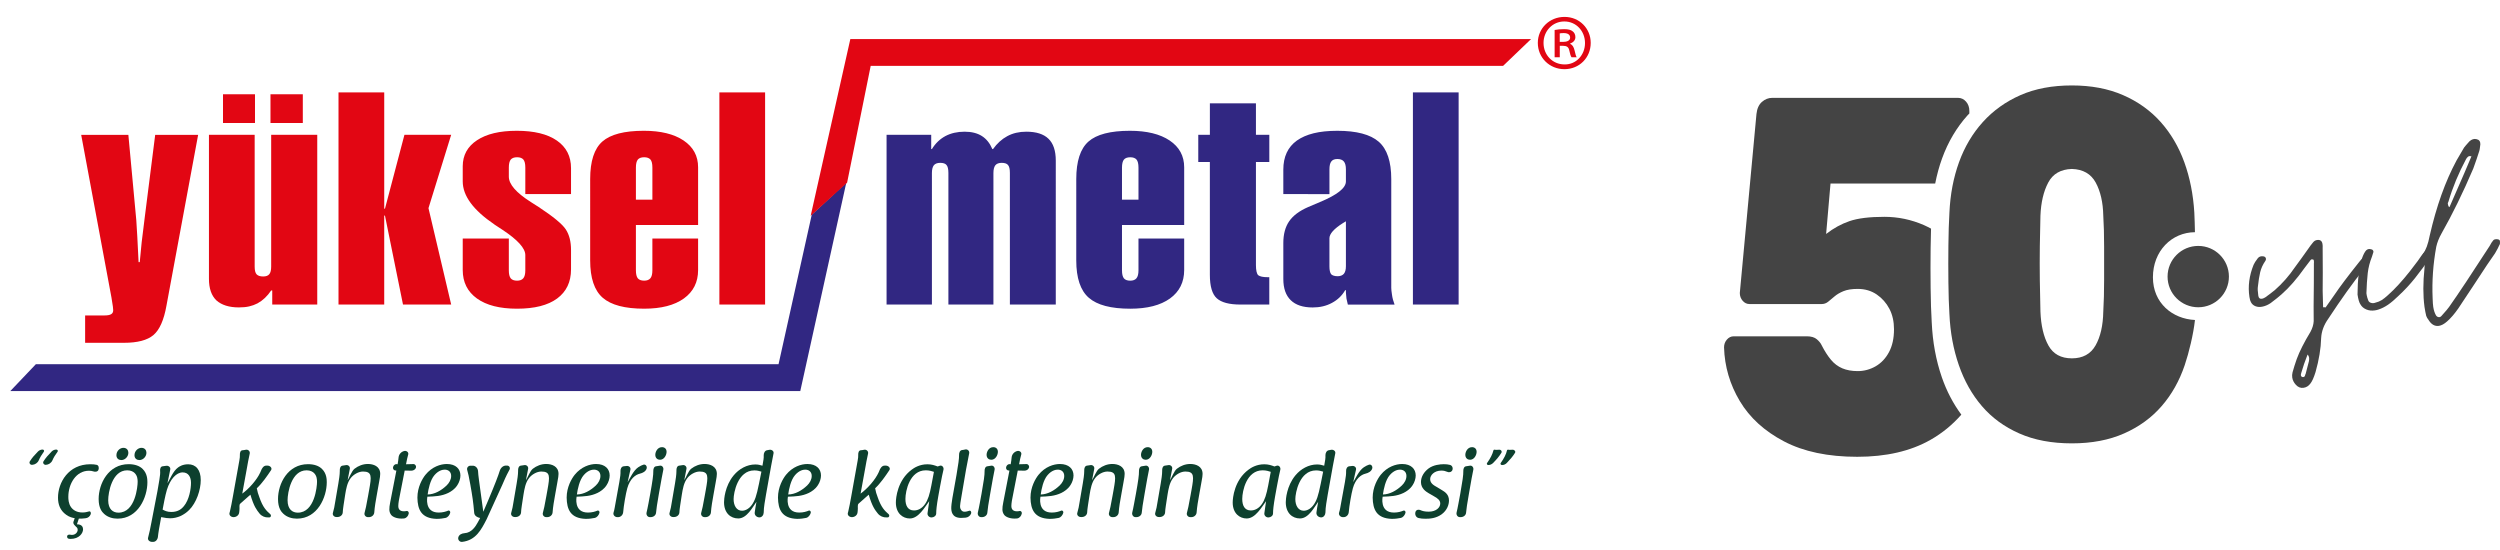 <?xml version="1.0" encoding="utf-8"?>
<!-- Generator: Adobe Illustrator 16.0.0, SVG Export Plug-In . SVG Version: 6.00 Build 0)  -->
<!DOCTYPE svg PUBLIC "-//W3C//DTD SVG 1.1//EN" "http://www.w3.org/Graphics/SVG/1.1/DTD/svg11.dtd">
<svg version="1.1" id="katman_1" xmlns="http://www.w3.org/2000/svg" xmlns:xlink="http://www.w3.org/1999/xlink" x="0px" y="0px"
	 width="313.25px" height="68.875px" viewBox="0 0 313.25 68.875" enable-background="new 0 0 313.25 68.875" xml:space="preserve">
<path fill="#444444" d="M243.315,47.281c-0.736-2.129-1.158-4.424-1.269-6.889c-0.074-1.209-0.122-2.645-0.139-4.303
	c-0.02-1.656-0.02-3.326,0-5.006c0.009-0.872,0.027-1.679,0.052-2.437c-0.29-0.152-0.578-0.304-0.879-0.436
	c-1.59-0.693-3.246-1.042-4.966-1.042c-1.866,0-3.32,0.18-4.362,0.536c-1.043,0.359-2.022,0.896-2.938,1.611l0.55-6.317h13.116
	c0.214-1.09,0.498-2.139,0.861-3.142c0.755-2.083,1.831-3.898,3.228-5.444c0.061-0.067,0.131-0.125,0.192-0.19v-0.318
	c0-0.464-0.138-0.853-0.412-1.168c-0.275-0.317-0.613-0.475-1.016-0.475h-23.271c-0.476,0-0.904,0.169-1.289,0.505
	c-0.384,0.337-0.614,0.843-0.686,1.516l-2.087,22.425c0,0.378,0.119,0.705,0.356,0.979c0.239,0.274,0.522,0.41,0.852,0.41h9.055
	c0.294,0,0.559-0.094,0.798-0.283c0.236-0.189,0.503-0.41,0.795-0.662c0.293-0.254,0.668-0.477,1.125-0.665
	c0.458-0.19,1.052-0.286,1.783-0.286c0.915,0,1.711,0.234,2.389,0.697c0.676,0.464,1.207,1.063,1.592,1.8
	c0.384,0.737,0.575,1.59,0.575,2.558c0,1.137-0.211,2.096-0.631,2.873c-0.421,0.783-0.979,1.371-1.674,1.771
	c-0.696,0.398-1.445,0.6-2.251,0.6c-0.731,0-1.371-0.117-1.921-0.348c-0.548-0.234-1.023-0.59-1.426-1.076
	c-0.403-0.482-0.787-1.082-1.154-1.799c-0.108-0.252-0.311-0.504-0.602-0.758c-0.295-0.254-0.714-0.379-1.263-0.379h-9.166
	c-0.329,0-0.613,0.137-0.851,0.412c-0.238,0.273-0.357,0.6-0.357,0.977c0.073,2.4,0.731,4.645,1.976,6.729
	c1.245,2.084,3.093,3.768,5.544,5.051c2.451,1.285,5.508,1.928,9.166,1.928c3.622,0,6.677-0.705,9.166-2.115
	c1.531-0.869,2.807-1.938,3.88-3.166C244.743,50.582,243.922,49.031,243.315,47.281z"/>
<path fill="#E20613" d="M20.857,38.3c-0.32,1.802-0.861,3.025-1.629,3.679c-0.757,0.646-1.991,0.974-3.699,0.974h-4.863v-3.429
	h2.441c0.372,0,0.64-0.051,0.813-0.152c0.18-0.1,0.264-0.271,0.264-0.51l-0.038-0.438l-0.18-1.147l-3.792-20.379h5.91l0.993,10.685
	l0.127,2.073l0.161,3.193h0.146l0.241-2.492l0.398-3.223l1.295-10.235h5.381L20.857,38.3L20.857,38.3z M39.752,16.892v21.264h-5.64
	v-1.764H33.98c-0.482,0.721-1.054,1.26-1.717,1.621c-0.321,0.166-0.675,0.297-1.042,0.379c-0.377,0.086-0.806,0.127-1.292,0.127
	c-1.22,0-2.16-0.295-2.82-0.886c-0.616-0.597-0.927-1.495-0.927-2.682v-18.06h5.729v16.511c0,0.479,0.08,0.805,0.255,0.984
	c0.166,0.171,0.444,0.257,0.819,0.257c0.352,0,0.609-0.099,0.761-0.29c0.158-0.19,0.233-0.51,0.233-0.952v-16.51H39.752
	L39.752,16.892z M33.891,15.416V11.81h4.051v3.606H33.891L33.891,15.416z M27.942,15.416V11.81h4.009v3.606H27.942L27.942,15.416z
	 M42.415,38.156v-26.58h5.729V26.15h0.093l2.439-9.258h5.856l-2.843,9.19l2.843,12.074h-6.037l-2.259-11.14h-0.093v11.14H42.415
	L42.415,38.156z M71.549,33.759c0,1.574-0.582,2.786-1.737,3.642c-1.163,0.855-2.834,1.279-5.029,1.279
	c-2.16,0-3.826-0.424-5.021-1.279c-1.186-0.854-1.782-2.041-1.782-3.566v-3.949h5.776v3.986c0,0.468,0.078,0.8,0.236,1.003
	c0.167,0.196,0.43,0.293,0.8,0.293c0.343,0,0.605-0.097,0.771-0.293c0.175-0.203,0.259-0.535,0.259-1.003v-1.915
	c0-0.848-0.955-1.905-2.866-3.167l-0.968-0.633l-0.046-0.038c-2.638-1.79-3.961-3.586-3.961-5.388v-1.89
	c0-1.396,0.6-2.485,1.797-3.273c1.194-0.789,2.846-1.181,4.972-1.181c2.17,0,3.842,0.406,5.026,1.224
	c1.183,0.819,1.775,1.968,1.775,3.463v3.243h-5.728V21c0-0.479-0.083-0.819-0.243-1.009c-0.163-0.189-0.425-0.288-0.788-0.288
	c-0.37,0-0.632,0.099-0.8,0.294c-0.158,0.204-0.236,0.535-0.236,1.003v1.138c0,0.948,0.915,2.005,2.747,3.168l0.993,0.633
	c1.82,1.199,2.956,2.134,3.393,2.799c0.443,0.671,0.661,1.532,0.661,2.589L71.549,33.759L71.549,33.759z M79.679,21v4.016h2.065V21
	c0-0.479-0.082-0.819-0.239-1.009c-0.17-0.189-0.429-0.288-0.792-0.288c-0.368,0-0.631,0.099-0.797,0.294
	C79.758,20.201,79.679,20.532,79.679,21L79.679,21z M79.679,33.87c0,0.468,0.079,0.8,0.237,1.003
	c0.166,0.195,0.429,0.293,0.797,0.293c0.347,0,0.609-0.098,0.775-0.293c0.173-0.203,0.255-0.535,0.255-1.003v-3.986h5.729v3.949
	c0,1.524-0.595,2.712-1.784,3.567c-1.191,0.854-2.849,1.279-4.976,1.279c-2.409,0-4.14-0.455-5.191-1.371
	c-1.049-0.912-1.572-2.475-1.572-4.683V22.44c0-2.245,0.511-3.813,1.532-4.711c1.017-0.892,2.744-1.342,5.189-1.342
	c2.112,0,3.771,0.406,4.984,1.218c1.209,0.813,1.818,1.931,1.818,3.359v7.227h-7.794L79.679,33.87L79.679,33.87z M90.138,38.156
	v-26.58h5.729v26.58H90.138z"/>
<path fill="#312782" d="M111.087,38.16V16.894h5.595v1.784h0.088c0.438-0.72,1.008-1.261,1.692-1.63
	c0.69-0.363,1.494-0.547,2.403-0.547c0.869,0,1.589,0.179,2.16,0.541c0.567,0.356,1.006,0.905,1.315,1.637h0.086
	c0.507-0.708,1.099-1.25,1.784-1.617c0.688-0.376,1.484-0.561,2.382-0.561c1.25,0,2.173,0.294,2.781,0.886
	c0.61,0.583,0.916,1.501,0.916,2.737V38.16h-5.75V21.667c0-0.492-0.081-0.819-0.237-0.991c-0.137-0.178-0.4-0.271-0.794-0.271
	c-0.368,0-0.629,0.104-0.795,0.308c-0.155,0.203-0.237,0.524-0.237,0.954V38.16h-5.642V21.667c0-0.492-0.082-0.819-0.237-0.991
	c-0.138-0.178-0.4-0.271-0.791-0.271c-0.369,0-0.633,0.104-0.8,0.308c-0.155,0.203-0.237,0.524-0.237,0.954V38.16H111.087
	L111.087,38.16z M140.585,21.002v4.018h2.067v-4.018c0-0.479-0.086-0.817-0.243-1.008c-0.164-0.19-0.429-0.289-0.789-0.289
	c-0.368,0-0.632,0.099-0.798,0.296C140.665,20.204,140.585,20.535,140.585,21.002L140.585,21.002z M140.585,33.871
	c0,0.468,0.08,0.8,0.237,1.003c0.166,0.196,0.43,0.295,0.798,0.295c0.345,0,0.608-0.099,0.774-0.295
	c0.172-0.204,0.258-0.536,0.258-1.003v-3.985h5.726v3.95c0,1.525-0.599,2.711-1.78,3.566c-1.197,0.855-2.849,1.279-4.978,1.279
	c-2.415,0-4.142-0.455-5.192-1.371c-1.046-0.91-1.572-2.474-1.572-4.683V22.443c0-2.247,0.513-3.814,1.535-4.712
	c1.012-0.892,2.738-1.343,5.186-1.343c2.113,0,3.771,0.406,4.982,1.218c1.211,0.813,1.819,1.933,1.819,3.359v7.229h-7.793V33.871
	L140.585,33.871z M150.143,20.301v-3.408h1.455V12.95h5.771v3.943h1.676v3.408h-1.676V33.22c0,0.646,0.096,1.069,0.281,1.261
	c0.217,0.166,0.604,0.252,1.199,0.252h0.193v3.427h-3.619c-1.396,0-2.378-0.26-2.958-0.782c-0.581-0.521-0.87-1.507-0.87-2.946
	v-14.13L150.143,20.301L150.143,20.301z M168.643,33.367v-5.64l-0.354,0.214c-1.143,0.722-1.711,1.36-1.711,1.909v3.518
	c0,0.469,0.07,0.8,0.215,0.991c0.166,0.166,0.438,0.251,0.82,0.251c0.328,0,0.584-0.098,0.767-0.294
	C168.551,34.112,168.643,33.797,168.643,33.367L168.643,33.367z M160.8,21.255c0-1.613,0.563-2.824,1.699-3.643
	c0.573-0.405,1.274-0.712,2.101-0.915c0.832-0.204,1.816-0.309,2.969-0.309c2.404,0,4.137,0.456,5.188,1.372
	c1.043,0.911,1.568,2.474,1.568,4.683v12.942c0,0.264,0,0.486,0,0.678c0,0.184,0.028,0.475,0.091,0.873
	c0.051,0.395,0.165,0.807,0.322,1.227h-5.854l-0.174-0.76l-0.067-0.719v-0.326h-0.093c-0.388,0.679-0.938,1.207-1.653,1.59
	c-0.705,0.386-1.513,0.576-2.418,0.576c-1.211,0-2.127-0.303-2.744-0.905c-0.621-0.595-0.936-1.487-0.936-2.662v-4.509
	c0-1.101,0.243-2.012,0.729-2.719c0.484-0.708,1.277-1.304,2.38-1.785l1.493-0.634c2.158-0.898,3.24-1.759,3.24-2.575v-1.515
	c0-0.443-0.082-0.775-0.254-0.984c-0.168-0.209-0.447-0.314-0.82-0.314c-0.354,0-0.608,0.105-0.76,0.314
	c-0.16,0.208-0.229,0.541-0.229,0.984v3.1H160.8V21.255L160.8,21.255z M177.038,38.16V11.58h5.728v26.58H177.038z"/>
<polygon fill="#312782" points="4.494,45.634 97.552,45.634 101.715,26.892 106.042,22.886 100.275,49.001 1.29,49.001 "/>
<polygon fill="#E20613" points="188.337,8.254 109.098,8.254 106.143,22.886 101.576,27.046 106.546,4.898 191.84,4.898 "/>
<g>
	<path fill="#E20613" d="M196.046,2.119c1.839,0,3.271,1.432,3.271,3.254c0,1.862-1.433,3.295-3.297,3.295
		c-1.857,0-3.332-1.433-3.332-3.295c0-1.822,1.475-3.254,3.332-3.254H196.046z M196.001,2.69c-1.474,0-2.597,1.208-2.597,2.683
		c0,1.514,1.123,2.701,2.642,2.701c1.45,0.021,2.556-1.187,2.556-2.682c0-1.494-1.104-2.702-2.58-2.702H196.001z M195.43,7.174
		h-0.635V3.757c0.348-0.063,0.717-0.104,1.188-0.104c0.572,0,0.858,0.104,1.063,0.265c0.208,0.145,0.351,0.41,0.351,0.739
		c0,0.409-0.306,0.674-0.656,0.797v0.04c0.287,0.124,0.451,0.39,0.557,0.839c0.102,0.513,0.184,0.716,0.262,0.84h-0.647
		c-0.104-0.124-0.188-0.43-0.29-0.881c-0.08-0.388-0.305-0.552-0.777-0.552h-0.406v1.434H195.43z M195.43,5.249h0.428
		c0.455,0,0.879-0.143,0.879-0.531c0-0.329-0.223-0.574-0.813-0.574c-0.249,0-0.388,0.021-0.489,0.041v1.064H195.43z"/>
</g>
<g>
	<path fill="#0D402E" d="M4.74,56.594c0.156-0.169,0.372-0.265,0.599-0.265c0.144,0,0.24,0.144,0.156,0.265
		c-0.275,0.383-0.491,0.741-0.635,1.077c-0.144,0.335-0.467,0.552-0.838,0.574c-0.24,0.013-0.407-0.228-0.288-0.431
		C4.021,57.359,4.297,57.048,4.74,56.594z M6.453,56.594c0.156-0.169,0.372-0.265,0.599-0.265c0.144,0,0.251,0.144,0.167,0.265
		c-0.287,0.383-0.503,0.741-0.646,1.077c-0.144,0.335-0.467,0.552-0.827,0.574c-0.24,0.013-0.419-0.228-0.299-0.431
		C5.734,57.359,6.01,57.048,6.453,56.594z"/>
	<path fill="#0D402E" d="M9.64,65.695c0.18,0,0.767,0.023,0.767,0.636c0,0.467-0.479,1.196-1.569,1.196
		c-0.072,0-0.144-0.012-0.216-0.022c-0.167-0.013-0.251-0.204-0.204-0.358c0.06-0.156,0.251-0.181,0.407-0.145
		c0.06,0.012,0.12,0.023,0.18,0.023c0.479,0,0.73-0.371,0.73-0.635c0-0.134-0.036-0.218-0.096-0.287
		c-0.215-0.217-0.539-0.455-0.431-0.744c0.048-0.119,0.108-0.264,0.156-0.43c-0.264-0.05-0.647-0.121-1.078-0.434
		c-0.754-0.539-1.018-1.294-1.018-2.146c0-1.867,1.293-4.18,4.048-4.18c0.324,0,0.575,0.023,0.779,0.07
		c0.275,0.049,0.335,0.385,0.24,0.636c-0.096,0.239-0.396,0.276-0.635,0.192c-0.144-0.049-0.324-0.084-0.551-0.084
		c-1.617,0-2.587,1.629-2.587,3.281c0,0.252,0.012,0.825,0.335,1.28c0.275,0.386,0.743,0.671,1.438,0.671
		c0.323,0,0.575-0.061,0.814-0.132c0.18-0.062,0.288,0.168,0.216,0.349c-0.096,0.274-0.348,0.479-0.647,0.504
		c-0.323,0.047-0.539,0.047-0.838,0.047L9.64,65.695z"/>
	<path fill="#0D402E" d="M17.882,58.771c0.563,0.551,0.587,1.295,0.587,1.652c0,1.868-1.15,4.563-3.737,4.563
		c-0.623,0-1.234-0.18-1.689-0.6c-0.264-0.24-0.683-0.719-0.683-1.855c0-1.93,1.222-4.371,3.761-4.371
		C16.875,58.162,17.486,58.365,17.882,58.771z M16.852,59.252c-0.144-0.132-0.431-0.322-0.91-0.322
		c-1.917,0-2.384,2.803-2.384,3.748c0,1.139,0.599,1.557,1.282,1.557c2.12,0,2.408-3.28,2.408-3.854
		C17.247,60.104,17.235,59.611,16.852,59.252z M15.462,56.113c-0.443,0-0.874,0.406-0.874,0.923c0,0.431,0.311,0.61,0.611,0.61
		c0.503,0,0.886-0.467,0.886-0.91C16.085,56.438,15.905,56.113,15.462,56.113z M17.726,56.113c-0.443,0-0.875,0.406-0.875,0.923
		c0,0.431,0.312,0.61,0.611,0.61c0.503,0,0.886-0.467,0.886-0.91C18.349,56.438,18.169,56.113,17.726,56.113z"/>
	<path fill="#0D402E" d="M25.154,60.15c0,1.258-0.551,2.851-1.449,3.748c-0.635,0.636-1.485,1.043-2.384,1.043
		c-0.251,0-0.623-0.037-1.126-0.146l-0.275,1.521c-0.072,0.42-0.108,0.72-0.132,0.945c-0.036,0.348-0.288,0.659-0.635,0.635
		c-0.036,0-0.072,0-0.108,0c-0.299,0-0.575-0.237-0.491-0.524c0.155-0.539,0.287-1.246,0.419-1.917l0.755-3.917
		c0.096-0.517,0.144-0.813,0.239-1.399c0.096-0.539,0.12-0.898,0.096-1.15s0.06-0.538,0.312-0.563
		c0.18-0.012,0.324-0.035,0.443-0.06c0.299-0.048,0.575,0.18,0.515,0.467l-0.348,1.713c0.276-0.419,0.695-1.521,1.318-1.964
		c0.144-0.107,0.563-0.407,1.27-0.407C24.531,58.174,25.154,58.855,25.154,60.15z M20.914,61.372
		c-0.215,0.706-0.443,1.964-0.539,2.479c0.251,0.131,0.551,0.299,1.09,0.299c0.898,0,1.341-0.443,1.557-0.707
		c0.707-0.826,0.91-2.239,0.91-2.946c0-0.694-0.299-1.306-1.042-1.306C22.111,59.191,21.333,60.006,20.914,61.372z"/>
	<path fill="#0D402E" d="M30.114,63.098c-0.192,0.168-0.06,0.502-0.12,0.922c-0.012,0.071-0.024,0.131-0.024,0.191
		c-0.036,0.348-0.359,0.587-0.707,0.587c-0.312,0-0.587-0.239-0.503-0.539c0.012-0.036,0.024-0.084,0.036-0.12
		c0.12-0.455,0.276-1.328,0.372-1.854l0.827-4.611c0.048-0.274,0.072-0.479,0.06-0.635c-0.012-0.276,0.048-0.601,0.324-0.623
		c0.155-0.015,0.287-0.022,0.419-0.062c0.299-0.061,0.563,0.203,0.491,0.49c-0.144,0.659-0.251,1.211-0.407,2.12l-0.527,2.888
		c0.827-0.6,1.833-1.713,2.264-2.672c0.024-0.06,0.048-0.105,0.072-0.168c0.12-0.334,0.335-0.683,0.695-0.67
		c0.048,0,0.084,0,0.132,0c0.335,0,0.623,0.311,0.443,0.574c-0.455,0.684-1.138,1.678-1.785,2.264
		c0.084,0.469,0.168,0.695,0.324,1.127c0.431,1.271,0.898,1.713,1.354,2.107c0.167,0.145,0.096,0.419-0.12,0.419
		c-0.036,0-0.072,0-0.107,0c-0.419,0.024-0.839-0.155-1.102-0.479c-0.372-0.467-0.707-0.875-1.15-2.371L30.114,63.098z"/>
	<path fill="#0D402E" d="M40.357,58.771c0.563,0.551,0.587,1.295,0.587,1.652c0,1.868-1.15,4.563-3.737,4.563
		c-0.623,0-1.234-0.18-1.689-0.6c-0.264-0.24-0.683-0.719-0.683-1.855c0-1.93,1.222-4.371,3.761-4.371
		C39.351,58.162,39.961,58.365,40.357,58.771z M39.327,59.252c-0.144-0.132-0.431-0.322-0.91-0.322
		c-1.917,0-2.384,2.803-2.384,3.748c0,1.139,0.599,1.557,1.282,1.557c2.12,0,2.408-3.28,2.408-3.854
		C39.722,60.104,39.71,59.611,39.327,59.252z"/>
	<path fill="#0D402E" d="M42.395,60.581c0.084-0.491,0.18-1.103,0.18-1.558c0-0.023,0-0.047,0-0.071
		c-0.012-0.274,0.084-0.587,0.359-0.61c0.144-0.013,0.275-0.035,0.407-0.061c0.288-0.061,0.551,0.18,0.491,0.468
		c-0.048,0.239-0.204,1.019-0.275,1.425c0.215-0.322,0.515-1.162,0.862-1.438c0.479-0.371,1.066-0.6,1.677-0.6
		c0.659,0,1.545,0.264,1.545,1.245c0,0.216-0.036,0.468-0.144,1.042l-0.299,1.678c-0.096,0.516-0.264,1.484-0.299,2.096
		c-0.024,0.349-0.323,0.601-0.671,0.601c-0.036,0-0.072,0-0.108,0c-0.287,0.013-0.515-0.252-0.443-0.526
		c0.107-0.371,0.239-0.959,0.443-2.133l0.144-0.803c0.287-1.617,0.371-2.252-0.779-2.252c-0.563,0-1.198,0.371-1.545,0.826
		c-0.443,0.574-0.575,1.378-0.683,2.035l-0.215,1.402c-0.06,0.371-0.084,0.646-0.096,0.875c-0.024,0.334-0.335,0.563-0.671,0.563
		c-0.036,0-0.072,0-0.096,0c-0.3,0.013-0.551-0.239-0.467-0.516c0.132-0.442,0.215-0.873,0.299-1.438L42.395,60.581z"/>
	<path fill="#0D402E" d="M51.787,58.148c0.215-0.012,0.383,0.205,0.335,0.42c-0.06,0.252-0.312,0.408-0.575,0.408
		c-0.24-0.015-0.671-0.015-0.838-0.015c-0.144,0.743-0.431,2.183-0.575,2.937c-0.131,0.623-0.228,1.162-0.228,1.51
		c0,0.467,0.288,0.658,0.695,0.658c0.12,0,0.228-0.012,0.323-0.035c0.192-0.049,0.335,0.144,0.288,0.334
		c-0.072,0.301-0.288,0.564-0.599,0.6c-0.096,0.014-0.192,0.014-0.288,0.014c-0.671,0-1.138-0.229-1.318-0.469
		c-0.287-0.395-0.263-0.789-0.12-1.545l0.779-4.001l-0.108-0.012c-0.204,0-0.348-0.19-0.312-0.396
		c0.036-0.229,0.228-0.42,0.455-0.396c0.12,0.012,0.12,0.012,0.12,0.012c0.06-0.336,0.096-0.574,0.12-0.852
		c0.036-0.396,0.323-0.719,0.719-0.813c0.275-0.06,0.563,0.155,0.491,0.433c-0.107,0.383-0.179,0.707-0.275,1.232
		C51.188,58.162,51.571,58.162,51.787,58.148z"/>
	<path fill="#0D402E" d="M54.973,64.223c0.503,0,0.887-0.119,1.174-0.238c0.155-0.071,0.311,0.097,0.263,0.275
		c-0.083,0.286-0.288,0.563-0.587,0.635c-0.299,0.061-0.671,0.119-1.126,0.119c-1.904-0.061-2.372-1.162-2.396-2.66
		c0-1.328,0.623-2.383,1.006-2.86c0.826-1.021,1.904-1.354,2.683-1.354c1.126,0,1.701,0.623,1.701,1.438
		c0,0.383-0.144,0.851-0.383,1.21c-0.323,0.503-0.767,0.79-1.15,0.98c-0.851,0.406-1.653,0.433-2.611,0.467
		C53.548,62.234,53.141,64.234,54.973,64.223z M54.446,59.527c-0.539,0.609-0.778,1.783-0.862,2.432
		c0.862-0.014,1.701-0.49,2.372-1.126c0.335-0.323,0.575-0.743,0.575-1.198c0-0.539-0.383-0.789-0.803-0.789
		C55.477,58.846,54.961,58.93,54.446,59.527z"/>
	<path fill="#0D402E" d="M60.161,64.904c-0.359-0.061-0.707-0.274-0.743-0.635c-0.12-1.391-0.215-2.023-0.491-3.58
		c-0.156-0.912-0.287-1.451-0.383-1.785c-0.096-0.287,0.132-0.563,0.419-0.551c0.048,0,0.084,0,0.132,0c0.048,0,0.083,0,0.12,0
		c0.371-0.014,0.647,0.299,0.683,0.656c0.012,0.266,0.048,0.637,0.12,1.162l0.539,3.953l0.587-1.365
		c0.886-2.097,1.293-3.175,1.473-3.762c0.12-0.383,0.431-0.684,0.827-0.658c0.036,0,0.072,0,0.107,0
		c0.264,0,0.419,0.287,0.288,0.516c-0.036,0.061-0.06,0.106-0.096,0.181c-0.299,0.539-0.611,1.258-0.814,1.735l-1.953,4.289
		c-0.683,1.33-1.354,2.635-3.066,2.838c-0.323,0.037-0.575-0.274-0.479-0.586c0.096-0.324,0.431-0.479,0.767-0.504
		c0.922-0.049,1.414-0.897,1.653-1.328L60.161,64.904z"/>
	<path fill="#0D402E" d="M64.737,60.581c0.084-0.491,0.18-1.103,0.18-1.558c0-0.023,0-0.047,0-0.071
		c-0.012-0.274,0.084-0.587,0.359-0.61c0.144-0.013,0.275-0.035,0.407-0.061c0.288-0.061,0.551,0.18,0.491,0.468
		c-0.048,0.239-0.204,1.019-0.275,1.425c0.215-0.322,0.515-1.162,0.862-1.438c0.479-0.371,1.066-0.6,1.677-0.6
		c0.659,0,1.545,0.264,1.545,1.245c0,0.216-0.036,0.468-0.144,1.042l-0.299,1.678c-0.096,0.516-0.264,1.484-0.299,2.096
		c-0.024,0.349-0.323,0.601-0.671,0.601c-0.036,0-0.072,0-0.108,0c-0.287,0.013-0.515-0.252-0.443-0.526
		c0.107-0.371,0.239-0.959,0.443-2.133l0.144-0.803c0.287-1.617,0.371-2.252-0.779-2.252c-0.563,0-1.198,0.371-1.545,0.826
		c-0.443,0.574-0.575,1.378-0.683,2.035l-0.215,1.402c-0.06,0.371-0.084,0.646-0.096,0.875c-0.024,0.334-0.335,0.563-0.671,0.563
		c-0.036,0-0.072,0-0.096,0c-0.3,0.013-0.551-0.239-0.467-0.516c0.132-0.442,0.215-0.873,0.299-1.438L64.737,60.581z"/>
	<path fill="#0D402E" d="M73.674,64.223c0.503,0,0.887-0.119,1.174-0.238c0.155-0.071,0.311,0.097,0.263,0.275
		c-0.083,0.286-0.288,0.563-0.587,0.635c-0.299,0.061-0.671,0.119-1.126,0.119c-1.904-0.061-2.372-1.162-2.396-2.66
		c0-1.328,0.623-2.383,1.006-2.86c0.826-1.021,1.904-1.354,2.683-1.354c1.126,0,1.701,0.623,1.701,1.438
		c0,0.383-0.144,0.851-0.383,1.21c-0.323,0.503-0.767,0.79-1.15,0.98c-0.851,0.406-1.653,0.433-2.611,0.467
		C72.249,62.234,71.842,64.234,73.674,64.223z M73.147,59.527c-0.539,0.609-0.778,1.783-0.862,2.432
		c0.862-0.014,1.701-0.49,2.372-1.126c0.335-0.323,0.575-0.743,0.575-1.198c0-0.539-0.383-0.789-0.803-0.789
		C74.178,58.846,73.663,58.93,73.147,59.527z"/>
	<path fill="#0D402E" d="M77.604,60.391c0.12-0.646,0.156-1.055,0.144-1.33c-0.024-0.287,0.107-0.6,0.395-0.636
		c0.12-0.012,0.228-0.022,0.323-0.034c0.3-0.062,0.587,0.154,0.527,0.455c-0.048,0.229-0.251,1.064-0.348,1.567
		c0.276-0.442,0.707-1.449,1.33-1.868c0.252-0.168,0.467-0.264,0.647-0.322c0.288-0.084,0.491,0.229,0.396,0.502
		c-0.12,0.35-0.479,0.539-0.839,0.623c-0.563,0.133-1.246,0.635-1.581,1.832c-0.18,0.637-0.455,2.217-0.515,3.008
		c-0.036,0.349-0.323,0.623-0.67,0.61c-0.024,0-0.036,0-0.06,0c-0.299,0-0.563-0.264-0.479-0.563c0.06-0.201,0.12-0.418,0.144-0.598
		L77.604,60.391z"/>
	<path fill="#0D402E" d="M82.552,61.911c-0.215,1.196-0.311,1.903-0.347,2.323c-0.024,0.336-0.335,0.563-0.671,0.563
		c-0.036,0-0.06,0-0.096,0c-0.299,0.012-0.503-0.3-0.419-0.6c0.06-0.264,0.144-0.622,0.24-1.149l0.216-1.174
		c0.287-1.593,0.395-2.384,0.383-2.815c-0.012-0.273,0.072-0.608,0.359-0.635c0.168-0.023,0.312-0.048,0.443-0.07
		c0.288-0.072,0.515,0.215,0.455,0.502c-0.048,0.24-0.12,0.563-0.215,1.104L82.552,61.911z M83.522,56.616
		c0,0.384-0.287,0.993-0.826,0.993c-0.288,0-0.587-0.19-0.587-0.623c0-0.357,0.263-0.957,0.838-0.957
		C83.259,56.029,83.522,56.221,83.522,56.616z"/>
	<path fill="#0D402E" d="M84.577,60.581c0.084-0.491,0.18-1.103,0.18-1.558c0-0.023,0-0.047,0-0.071
		c-0.012-0.274,0.084-0.587,0.359-0.61c0.144-0.013,0.275-0.035,0.407-0.061c0.288-0.061,0.551,0.18,0.491,0.468
		c-0.048,0.239-0.204,1.019-0.275,1.425c0.215-0.322,0.515-1.162,0.862-1.438c0.479-0.371,1.066-0.6,1.677-0.6
		c0.659,0,1.545,0.264,1.545,1.245c0,0.216-0.036,0.468-0.144,1.042l-0.299,1.678c-0.096,0.516-0.264,1.484-0.299,2.096
		c-0.024,0.349-0.324,0.601-0.671,0.601c-0.036,0-0.072,0-0.108,0c-0.287,0.013-0.515-0.252-0.443-0.526
		c0.107-0.371,0.239-0.959,0.443-2.133l0.144-0.803c0.287-1.617,0.371-2.252-0.779-2.252c-0.563,0-1.198,0.371-1.545,0.826
		c-0.443,0.574-0.575,1.378-0.683,2.035l-0.215,1.402c-0.06,0.371-0.084,0.646-0.096,0.875c-0.024,0.334-0.335,0.563-0.671,0.563
		c-0.036,0-0.072,0-0.096,0c-0.3,0.013-0.551-0.239-0.467-0.516c0.132-0.442,0.215-0.873,0.299-1.438L84.577,60.581z"/>
	<path fill="#0D402E" d="M95.981,61.982c-0.12,0.719-0.288,1.594-0.288,2.24c-0.012,0.312-0.215,0.598-0.527,0.608
		c-0.348,0-0.647-0.274-0.599-0.622c0.024-0.191,0.144-0.98,0.216-1.33c-0.467,0.637-1.186,2.084-2.276,2.084
		c-0.958,0-1.785-0.67-1.785-2.035c0-0.336,0.096-2.023,1.209-3.365c0.671-0.813,1.665-1.365,2.707-1.365
		c0.372,0,0.611,0.072,0.898,0.156c0.12-0.637,0.18-1.008,0.156-1.271c-0.012-0.313,0.144-0.635,0.443-0.671
		c0.096-0.015,0.18-0.022,0.251-0.048c0.299-0.063,0.599,0.154,0.539,0.441c-0.072,0.313-0.144,0.73-0.299,1.559L95.981,61.982z
		 M91.921,62.533c0,0.839,0.383,1.462,1.054,1.462c0.431,0,1.042-0.274,1.473-1.126c0.347-0.695,0.491-1.413,0.958-3.773
		c-0.287-0.084-0.539-0.154-0.886-0.154C92.424,58.939,91.921,61.779,91.921,62.533z"/>
	<path fill="#0D402E" d="M100.15,64.223c0.504,0,0.887-0.119,1.175-0.238c0.155-0.071,0.312,0.097,0.264,0.275
		c-0.084,0.286-0.288,0.563-0.587,0.635c-0.3,0.061-0.671,0.119-1.126,0.119c-1.905-0.061-2.372-1.162-2.396-2.66
		c0-1.328,0.623-2.383,1.006-2.86c0.827-1.021,1.905-1.354,2.683-1.354c1.126,0,1.701,0.623,1.701,1.438
		c0,0.383-0.144,0.851-0.384,1.21c-0.323,0.503-0.766,0.79-1.149,0.98c-0.851,0.406-1.653,0.433-2.61,0.467
		C98.727,62.234,98.318,64.234,100.15,64.223z M99.624,59.527c-0.539,0.609-0.778,1.783-0.862,2.432
		c0.862-0.014,1.701-0.49,2.372-1.126c0.335-0.323,0.574-0.743,0.574-1.198c0-0.539-0.383-0.789-0.804-0.789
		C100.654,58.846,100.139,58.93,99.624,59.527z"/>
	<path fill="#0D402E" d="M107.591,63.098c-0.19,0.168-0.06,0.502-0.12,0.922c-0.012,0.071-0.022,0.131-0.022,0.191
		c-0.035,0.348-0.358,0.587-0.706,0.587c-0.313,0-0.588-0.239-0.504-0.539c0.013-0.036,0.023-0.084,0.035-0.12
		c0.119-0.455,0.275-1.328,0.371-1.854l0.826-4.611c0.049-0.274,0.072-0.479,0.062-0.635c-0.013-0.276,0.049-0.601,0.323-0.623
		c0.154-0.015,0.287-0.022,0.418-0.062c0.302-0.061,0.563,0.203,0.492,0.49c-0.145,0.659-0.252,1.211-0.408,2.12l-0.525,2.888
		c0.827-0.6,1.833-1.713,2.266-2.672c0.022-0.06,0.049-0.105,0.07-0.168c0.12-0.334,0.335-0.683,0.693-0.67c0.049,0,0.084,0,0.133,0
		c0.336,0,0.623,0.311,0.441,0.574c-0.455,0.684-1.138,1.678-1.783,2.264c0.082,0.469,0.166,0.695,0.322,1.127
		c0.433,1.271,0.898,1.713,1.354,2.107c0.168,0.145,0.096,0.419-0.12,0.419c-0.036,0-0.07,0-0.107,0
		c-0.42,0.024-0.838-0.155-1.103-0.479c-0.371-0.467-0.706-0.875-1.149-2.371L107.591,63.098z"/>
	<path fill="#0D402E" d="M117.762,58.354c0.287-0.096,0.526,0.217,0.455,0.504c-0.096,0.396-0.229,1.006-0.432,2.119l-0.215,1.188
		c-0.204,1.148-0.264,1.785-0.264,2.168c0,0.288-0.275,0.49-0.563,0.503c-0.3,0.015-0.552-0.229-0.526-0.517
		c0.049-0.489,0.215-1.377,0.215-1.521c-0.551,0.731-1.328,2.168-2.432,2.168c-0.874,0-1.748-0.635-1.748-2
		c0-0.575,0.203-2.803,1.988-4.12c0.287-0.216,0.97-0.671,1.964-0.671c0.539,0,0.897,0.132,1.282,0.275L117.762,58.354z
		 M117.02,59.12c-0.229-0.072-0.563-0.19-1.019-0.19c-2.013,0-2.552,2.586-2.552,3.592c0,0.828,0.3,1.438,1.078,1.438
		c0.443,0,0.971-0.203,1.39-0.813c0.349-0.504,0.575-1.197,0.79-2.358L117.02,59.12z"/>
	<path fill="#0D402E" d="M120.409,64.895c-1.138-0.013-1.245-0.813-1.21-1.426c0.023-0.42,0.132-0.923,0.132-1.043
		c0.12-0.658,0.036-0.154,0.517-2.91c0.238-1.377,0.334-2.084,0.322-2.492c-0.012-0.273,0.096-0.599,0.371-0.635
		c0.145-0.012,0.264-0.035,0.396-0.07c0.287-0.071,0.563,0.181,0.502,0.479c-0.097,0.442-0.19,0.981-0.396,2.05l-0.551,3.232
		c-0.084,0.609-0.266,1.316-0.168,1.594c0,0,0.107,0.42,0.479,0.443c0.299,0,0.406-0.051,0.646-0.12
		c0.18-0.062,0.3,0.153,0.228,0.349c-0.106,0.286-0.37,0.479-0.683,0.516C120.805,64.882,120.613,64.895,120.409,64.895z"/>
	<path fill="#0D402E" d="M124.063,61.911c-0.215,1.196-0.312,1.903-0.348,2.323c-0.023,0.336-0.335,0.563-0.67,0.563
		c-0.036,0-0.061,0-0.098,0c-0.299,0.012-0.502-0.3-0.418-0.6c0.06-0.264,0.144-0.622,0.238-1.149l0.217-1.174
		c0.287-1.593,0.396-2.384,0.384-2.815c-0.013-0.273,0.071-0.608,0.358-0.635c0.168-0.023,0.313-0.048,0.442-0.07
		c0.287-0.072,0.517,0.215,0.455,0.502c-0.048,0.24-0.12,0.563-0.216,1.104L124.063,61.911z M125.034,56.616
		c0,0.384-0.288,0.993-0.827,0.993c-0.287,0-0.587-0.19-0.587-0.623c0-0.357,0.264-0.957,0.839-0.957
		C124.771,56.029,125.034,56.221,125.034,56.616z"/>
	<path fill="#0D402E" d="M128.604,58.148c0.217-0.012,0.383,0.205,0.336,0.42c-0.061,0.252-0.313,0.408-0.573,0.408
		c-0.24-0.015-0.673-0.015-0.841-0.015c-0.144,0.743-0.432,2.183-0.573,2.937c-0.134,0.623-0.229,1.162-0.229,1.51
		c0,0.467,0.287,0.658,0.695,0.658c0.119,0,0.229-0.012,0.323-0.035c0.19-0.049,0.335,0.144,0.286,0.334
		c-0.071,0.301-0.286,0.564-0.598,0.6c-0.098,0.014-0.191,0.014-0.289,0.014c-0.67,0-1.139-0.229-1.316-0.469
		c-0.287-0.395-0.264-0.789-0.119-1.545l0.777-4.001l-0.107-0.012c-0.203,0-0.348-0.19-0.311-0.396
		c0.035-0.229,0.228-0.42,0.455-0.396c0.119,0.012,0.119,0.012,0.119,0.012c0.061-0.336,0.096-0.574,0.118-0.852
		c0.036-0.396,0.323-0.719,0.72-0.813c0.274-0.06,0.563,0.155,0.491,0.433c-0.108,0.383-0.181,0.707-0.274,1.232
		C128.005,58.162,128.389,58.162,128.604,58.148z"/>
	<path fill="#0D402E" d="M131.791,64.223c0.503,0,0.887-0.119,1.174-0.238c0.155-0.071,0.313,0.097,0.264,0.275
		c-0.084,0.286-0.287,0.563-0.586,0.635c-0.301,0.061-0.672,0.119-1.127,0.119c-1.904-0.061-2.371-1.162-2.396-2.66
		c0-1.328,0.623-2.383,1.007-2.86c0.826-1.021,1.904-1.354,2.684-1.354c1.125,0,1.701,0.623,1.701,1.438
		c0,0.383-0.145,0.851-0.384,1.21c-0.323,0.503-0.767,0.79-1.149,0.98c-0.852,0.406-1.652,0.433-2.61,0.467
		C130.365,62.234,129.958,64.234,131.791,64.223z M131.264,59.527c-0.539,0.609-0.777,1.783-0.861,2.432
		c0.861-0.014,1.701-0.49,2.371-1.126c0.336-0.323,0.574-0.743,0.574-1.198c0-0.539-0.383-0.789-0.803-0.789
		C132.294,58.846,131.777,58.93,131.264,59.527z"/>
	<path fill="#0D402E" d="M135.673,60.581c0.084-0.491,0.181-1.103,0.181-1.558c0-0.023,0-0.047,0-0.071
		c-0.013-0.274,0.084-0.587,0.358-0.61c0.144-0.013,0.274-0.035,0.407-0.061c0.287-0.061,0.551,0.18,0.49,0.468
		c-0.047,0.239-0.203,1.019-0.274,1.425c0.216-0.322,0.515-1.162,0.862-1.438c0.479-0.371,1.066-0.6,1.677-0.6
		c0.659,0,1.545,0.264,1.545,1.245c0,0.216-0.035,0.468-0.144,1.042l-0.299,1.678c-0.099,0.516-0.266,1.484-0.302,2.096
		c-0.022,0.349-0.321,0.601-0.671,0.601c-0.036,0-0.07,0-0.105,0c-0.289,0.013-0.518-0.252-0.443-0.526
		c0.107-0.371,0.238-0.959,0.443-2.133l0.144-0.803c0.287-1.617,0.371-2.252-0.778-2.252c-0.563,0-1.197,0.371-1.546,0.826
		c-0.442,0.574-0.573,1.378-0.683,2.035l-0.217,1.402c-0.061,0.371-0.082,0.646-0.096,0.875c-0.022,0.334-0.334,0.563-0.67,0.563
		c-0.035,0-0.072,0-0.098,0c-0.301,0.013-0.553-0.239-0.469-0.516c0.134-0.442,0.218-0.873,0.302-1.438L135.673,60.581z"/>
	<path fill="#0D402E" d="M143.411,61.911c-0.216,1.196-0.312,1.903-0.349,2.323c-0.022,0.336-0.334,0.563-0.67,0.563
		c-0.035,0-0.062,0-0.098,0c-0.299,0.012-0.503-0.3-0.419-0.6c0.062-0.264,0.146-0.622,0.237-1.149l0.218-1.174
		c0.288-1.593,0.396-2.384,0.384-2.815c-0.012-0.273,0.071-0.608,0.359-0.635c0.167-0.023,0.312-0.048,0.441-0.07
		c0.287-0.072,0.517,0.215,0.455,0.502c-0.048,0.24-0.119,0.563-0.216,1.104L143.411,61.911z M144.382,56.616
		c0,0.384-0.288,0.993-0.827,0.993c-0.287,0-0.586-0.19-0.586-0.623c0-0.357,0.264-0.957,0.838-0.957
		C144.118,56.029,144.382,56.221,144.382,56.616z"/>
	<path fill="#0D402E" d="M145.438,60.581c0.084-0.491,0.181-1.103,0.181-1.558c0-0.023,0-0.047,0-0.071
		c-0.013-0.274,0.084-0.587,0.358-0.61c0.145-0.013,0.274-0.035,0.406-0.061c0.287-0.061,0.551,0.18,0.491,0.468
		c-0.048,0.239-0.204,1.019-0.274,1.425c0.215-0.322,0.514-1.162,0.861-1.438c0.479-0.371,1.066-0.6,1.678-0.6
		c0.658,0,1.545,0.264,1.545,1.245c0,0.216-0.035,0.468-0.145,1.042l-0.299,1.678c-0.098,0.516-0.264,1.484-0.301,2.096
		c-0.023,0.349-0.322,0.601-0.67,0.601c-0.037,0-0.072,0-0.107,0c-0.288,0.013-0.516-0.252-0.443-0.526
		c0.107-0.371,0.239-0.959,0.443-2.133l0.145-0.803c0.286-1.617,0.371-2.252-0.779-2.252c-0.563,0-1.196,0.371-1.545,0.826
		c-0.442,0.574-0.573,1.378-0.684,2.035l-0.216,1.402c-0.06,0.371-0.083,0.646-0.097,0.875c-0.022,0.334-0.334,0.563-0.67,0.563
		c-0.035,0-0.071,0-0.096,0c-0.301,0.013-0.553-0.239-0.469-0.516c0.132-0.442,0.216-0.873,0.3-1.438L145.438,60.581z"/>
	<path fill="#0D402E" d="M159.969,58.354c0.286-0.096,0.525,0.217,0.454,0.504c-0.096,0.396-0.228,1.006-0.432,2.119l-0.216,1.188
		c-0.203,1.148-0.265,1.785-0.265,2.168c0,0.288-0.274,0.49-0.563,0.503c-0.299,0.015-0.551-0.229-0.526-0.517
		c0.049-0.489,0.218-1.377,0.218-1.521c-0.553,0.731-1.33,2.168-2.434,2.168c-0.874,0-1.748-0.635-1.748-2
		c0-0.575,0.203-2.803,1.986-4.12c0.287-0.216,0.972-0.671,1.966-0.671c0.538,0,0.897,0.132,1.28,0.275L159.969,58.354z
		 M159.225,59.12c-0.228-0.072-0.563-0.19-1.018-0.19c-2.014,0-2.553,2.586-2.553,3.592c0,0.828,0.301,1.438,1.078,1.438
		c0.442,0,0.972-0.203,1.391-0.813c0.348-0.504,0.574-1.197,0.79-2.358L159.225,59.12z"/>
	<path fill="#0D402E" d="M166.363,61.982c-0.118,0.719-0.286,1.594-0.286,2.24c-0.013,0.312-0.216,0.598-0.527,0.608
		c-0.347,0-0.646-0.274-0.599-0.622c0.023-0.191,0.145-0.98,0.216-1.33c-0.467,0.637-1.187,2.084-2.276,2.084
		c-0.957,0-1.783-0.67-1.783-2.035c0-0.336,0.097-2.023,1.209-3.365c0.673-0.813,1.666-1.365,2.707-1.365
		c0.371,0,0.611,0.072,0.898,0.156c0.119-0.637,0.18-1.008,0.155-1.271c-0.013-0.313,0.144-0.635,0.442-0.671
		c0.097-0.015,0.181-0.022,0.252-0.048c0.299-0.063,0.6,0.154,0.539,0.441c-0.072,0.313-0.146,0.73-0.299,1.559L166.363,61.982z
		 M162.305,62.533c0,0.839,0.383,1.462,1.055,1.462c0.432,0,1.041-0.274,1.474-1.126c0.349-0.695,0.49-1.413,0.959-3.773
		c-0.288-0.084-0.539-0.154-0.888-0.154C162.809,58.939,162.305,61.779,162.305,62.533z"/>
	<path fill="#0D402E" d="M168.521,60.391c0.121-0.646,0.155-1.055,0.145-1.33c-0.023-0.287,0.107-0.6,0.396-0.636
		c0.119-0.012,0.228-0.022,0.321-0.034c0.302-0.062,0.589,0.154,0.527,0.455c-0.05,0.229-0.252,1.064-0.349,1.567
		c0.274-0.442,0.707-1.449,1.33-1.868c0.25-0.168,0.467-0.264,0.646-0.322c0.287-0.084,0.49,0.229,0.396,0.502
		c-0.119,0.35-0.479,0.539-0.838,0.623c-0.563,0.133-1.246,0.635-1.582,1.832c-0.181,0.637-0.455,2.217-0.516,3.008
		c-0.036,0.349-0.323,0.623-0.671,0.61c-0.022,0-0.036,0-0.062,0c-0.299,0-0.563-0.264-0.479-0.563
		c0.061-0.201,0.12-0.418,0.145-0.598L168.521,60.391z"/>
	<path fill="#0D402E" d="M174.668,64.223c0.503,0,0.887-0.119,1.174-0.238c0.155-0.071,0.313,0.097,0.264,0.275
		c-0.084,0.286-0.287,0.563-0.586,0.635c-0.301,0.061-0.672,0.119-1.127,0.119c-1.904-0.061-2.371-1.162-2.396-2.66
		c0-1.328,0.623-2.383,1.007-2.86c0.826-1.021,1.904-1.354,2.684-1.354c1.125,0,1.701,0.623,1.701,1.438
		c0,0.383-0.145,0.851-0.384,1.21c-0.323,0.503-0.767,0.79-1.149,0.98c-0.852,0.406-1.652,0.433-2.61,0.467
		C173.242,62.234,172.835,64.234,174.668,64.223z M174.141,59.527c-0.539,0.609-0.776,1.783-0.861,2.432
		c0.861-0.014,1.701-0.49,2.371-1.126c0.336-0.323,0.574-0.743,0.574-1.198c0-0.539-0.383-0.789-0.803-0.789
		C175.171,58.846,174.654,58.93,174.141,59.527z"/>
	<path fill="#0D402E" d="M179.018,61.803c-0.336-0.203-0.971-0.587-0.971-1.4c0-0.684,0.396-1.28,0.946-1.7
		c0.61-0.455,1.448-0.538,1.903-0.538c0.313,0,0.539,0.021,0.768,0.083c0.3,0.062,0.432,0.396,0.313,0.671
		c-0.121,0.252-0.433,0.313-0.672,0.189c-0.18-0.082-0.406-0.144-0.693-0.144c-0.909,0-1.413,0.587-1.413,1.065
		c0,0.527,0.442,0.779,0.897,1.031l0.61,0.371c0.335,0.202,0.851,0.525,0.851,1.279c0,0.539-0.24,1.232-0.923,1.736
		c-0.719,0.516-1.509,0.552-2.012,0.552c-0.349,0-0.601-0.022-0.851-0.084c-0.35-0.069-0.518-0.44-0.408-0.776
		c0.084-0.266,0.384-0.336,0.623-0.218c0.229,0.108,0.539,0.192,1.029,0.192c0.945,0,1.449-0.527,1.449-1.02
		c0-0.42-0.336-0.646-0.707-0.863L179.018,61.803z"/>
	<path fill="#0D402E" d="M184.049,61.911c-0.216,1.196-0.313,1.903-0.348,2.323c-0.023,0.336-0.336,0.563-0.67,0.563
		c-0.036,0-0.061,0-0.098,0c-0.3,0.012-0.502-0.3-0.418-0.6c0.061-0.264,0.144-0.622,0.237-1.149l0.218-1.174
		c0.286-1.593,0.395-2.384,0.383-2.815c-0.014-0.273,0.07-0.608,0.358-0.635c0.167-0.023,0.313-0.048,0.442-0.07
		c0.287-0.072,0.516,0.215,0.455,0.502c-0.049,0.24-0.121,0.563-0.217,1.104L184.049,61.911z M185.02,56.616
		c0,0.384-0.287,0.993-0.826,0.993c-0.286,0-0.588-0.19-0.588-0.623c0-0.357,0.266-0.957,0.84-0.957
		C184.756,56.029,185.02,56.221,185.02,56.616z"/>
	<path fill="#0D402E" d="M187.092,58.006c-0.168,0.168-0.384,0.264-0.611,0.264c-0.131,0-0.237-0.144-0.153-0.252
		c0.419-0.586,0.683-1.102,0.802-1.593c0.014-0.048,0.063-0.084,0.107-0.084c0.061,0.013,0.119,0.024,0.181,0.024
		c0.022,0,0.062,0,0.097,0c0.096,0,0.202,0,0.336-0.014c0.215-0.022,0.383,0.191,0.273,0.385
		C187.822,57.216,187.547,57.539,187.092,58.006z M188.805,58.006c-0.156,0.168-0.371,0.264-0.6,0.264
		c-0.145,0-0.251-0.144-0.167-0.252c0.419-0.586,0.683-1.102,0.79-1.593c0.012-0.048,0.072-0.084,0.119-0.084
		c0.061,0.013,0.119,0.024,0.181,0.024c0.022,0,0.06,0,0.097,0c0.084,0,0.18,0,0.286-0.014c0.228-0.013,0.433,0.191,0.323,0.385
		C189.535,57.216,189.247,57.539,188.805,58.006z"/>
</g>
<polygon fill="#444444" points="239.255,18.809 235.391,18.809 235.391,17.345 240.746,17.345 "/>
<path fill="#444444" d="M269.761,34.75c0-3.306,2.355-5.64,5.266-5.655c-0.017-0.755-0.042-1.807-0.078-2.444
	c-0.138-2.283-0.556-4.391-1.254-6.321c-0.699-1.932-1.688-3.613-2.966-5.046c-1.279-1.433-2.848-2.555-4.706-3.364
	c-1.856-0.81-3.998-1.215-6.417-1.215c-2.455,0-4.604,0.405-6.444,1.215c-1.843,0.81-3.409,1.931-4.706,3.364
	c-1.295,1.433-2.292,3.114-2.992,5.046c-0.699,1.93-1.1,4.039-1.201,6.321c-0.069,1.163-0.111,2.523-0.128,4.08
	c-0.018,1.558-0.018,3.105,0,4.641c0.017,1.536,0.059,2.866,0.128,3.987c0.102,2.283,0.493,4.412,1.177,6.385
	c0.681,1.971,1.644,3.686,2.89,5.137c1.244,1.455,2.804,2.598,4.679,3.426c1.874,0.832,4.075,1.246,6.599,1.246
	c2.488,0,4.67-0.414,6.545-1.246c1.875-0.828,3.443-1.971,4.705-3.426c1.261-1.451,2.224-3.166,2.89-5.137
	c0.531-1.57,1.088-3.879,1.281-5.65C272.212,39.959,269.761,37.978,269.761,34.75z M263.645,35.123c0,1.412-0.033,2.72-0.104,3.923
	c-0.033,1.743-0.355,3.159-0.969,4.237c-0.615,1.078-1.604,1.617-2.967,1.617c-1.365,0-2.346-0.539-2.941-1.617
	c-0.597-1.078-0.929-2.494-0.997-4.237c-0.035-1.203-0.06-2.511-0.077-3.923c-0.018-1.411-0.018-2.834,0-4.267
	c0.018-1.433,0.042-2.71,0.077-3.83c0.068-1.661,0.39-3.043,0.972-4.143c0.58-1.1,1.567-1.671,2.967-1.713
	c1.398,0.042,2.395,0.613,2.991,1.713c0.596,1.1,0.911,2.482,0.944,4.143c0.07,1.12,0.104,2.397,0.104,3.83
	C263.645,32.289,263.645,33.712,263.645,35.123z"/>
<path fill="#444444" d="M279.283,34.657c0,2.123-1.72,3.843-3.843,3.843l0,0c-2.123,0-3.843-1.721-3.843-3.843l0,0
	c0-2.122,1.72-3.843,3.843-3.843l0,0C277.563,30.814,279.283,32.535,279.283,34.657L279.283,34.657z"/>
<g>
	<path fill="#444444" d="M296.89,32.482c0.028,0.091,0.02,0.176-0.026,0.253c-0.211,0.341-0.45,0.686-0.718,1.036
		c-1.325,1.651-2.795,3.706-4.406,6.158c-0.552,0.772-0.853,1.579-0.899,2.417c-0.033,1.311-0.269,2.734-0.703,4.273
		c-0.216,0.695-0.434,1.182-0.655,1.451c-0.218,0.295-0.499,0.469-0.841,0.521c-0.371,0.057-0.698-0.07-0.979-0.385
		c-0.246-0.271-0.395-0.566-0.444-0.893c-0.033-0.209-0.022-0.424,0.033-0.646c0.15-0.545,0.325-1.105,0.529-1.682
		c0.351-0.957,0.923-2.088,1.715-3.396c0.251-0.465,0.387-0.912,0.41-1.344c-0.02-0.873-0.013-2.455,0.017-4.736l0.007-2.528
		c0.018-0.074,0.016-0.192-0.011-0.354c-0.006-0.046-0.027-0.078-0.06-0.098c-0.03-0.019-0.061-0.026-0.089-0.021
		c-0.093-0.034-0.177-0.009-0.252,0.074l-0.767,1.007c-0.96,1.356-1.919,2.452-2.87,3.29c-0.282,0.256-0.739,0.623-1.367,1.096
		c-0.317,0.217-0.647,0.361-0.987,0.438c-0.338,0.077-0.641,0.064-0.904-0.039c-0.264-0.102-0.459-0.271-0.583-0.515
		c-0.08-0.132-0.14-0.347-0.186-0.648c-0.203-1.321-0.031-2.664,0.52-4.03c0.086-0.203,0.264-0.479,0.532-0.83
		c0.171-0.215,0.421-0.289,0.755-0.221c0.152,0.047,0.24,0.14,0.261,0.28c0.018,0.115-0.011,0.215-0.085,0.298
		c-0.311,0.451-0.523,0.922-0.639,1.415c-0.114,0.492-0.207,1.075-0.279,1.751c-0.046,0.267-0.032,0.646,0.042,1.133l0.011,0.069
		c0.043,0.276,0.193,0.397,0.449,0.359c0.116-0.019,0.253-0.075,0.414-0.173c0.263-0.182,0.657-0.479,1.178-0.893
		c0.953-0.834,1.801-1.792,2.54-2.88c0.459-0.616,1.123-1.537,1.987-2.761c0.05-0.056,0.143-0.171,0.277-0.345
		c0.134-0.175,0.301-0.278,0.501-0.308c0.399-0.062,0.629,0.105,0.69,0.499c0.028,0.186,0.034,0.327,0.021,0.424
		c0.021,2.417,0.02,4.232,0.001,5.444l0.055,2.058c0.084-0.014,0.188-0.006,0.312,0.023c0.72-1.012,1.104-1.557,1.149-1.637
		c0.62-0.926,1.639-2.28,3.062-4.065c0.119-0.161,0.257-0.312,0.411-0.454c0.133-0.092,0.243-0.144,0.327-0.157
		c0.113-0.018,0.221,0.002,0.316,0.058C296.785,32.321,296.861,32.392,296.89,32.482z M289.333,44.818
		c-0.021-0.139-0.084-0.271-0.192-0.398l-0.435,1.172l-0.354,1.123c-0.101,0.297-0.06,0.471,0.122,0.516
		c0.033,0.018,0.076,0.023,0.135,0.012c0.113-0.018,0.185-0.08,0.211-0.191c0.027-0.111,0.054-0.18,0.078-0.209l0.413-1.592
		C289.341,45.057,289.348,44.912,289.333,44.818z"/>
	<path fill="#444444" d="M297.587,38.89c-0.401,0.062-0.764,0.023-1.091-0.118c-0.33-0.138-0.575-0.35-0.734-0.634
		c-0.151-0.214-0.271-0.623-0.363-1.226c0.003-1.875,0.195-3.399,0.57-4.573c0.164-0.453,0.333-0.775,0.509-0.968
		c0.179-0.17,0.391-0.214,0.636-0.133c0.091,0.009,0.163,0.052,0.218,0.126c0.057,0.075,0.074,0.149,0.056,0.223l-0.176,0.56
		c-0.275,0.685-0.454,1.382-0.535,2.093c-0.08,0.714-0.135,1.546-0.164,2.499l0.037,0.245c0.025,0.16,0.087,0.378,0.188,0.646
		c0.053,0.16,0.173,0.266,0.355,0.32c0.186,0.055,0.372,0.045,0.565-0.033c0.282-0.067,0.537-0.17,0.764-0.313
		c0.228-0.143,0.479-0.342,0.763-0.6c0.874-0.773,1.802-1.782,2.781-3.023l0.985-1.291c0.286-0.424,0.515-0.744,0.687-0.959
		c0.097-0.135,0.272-0.315,0.53-0.545c0.125-0.138,0.298-0.152,0.52-0.044c0.185,0.066,0.262,0.197,0.234,0.392
		c-0.03,0.17-0.099,0.311-0.197,0.422c-0.79,1.141-1.496,2.104-2.123,2.888c-0.626,0.785-1.319,1.531-2.089,2.242
		c-0.458,0.45-0.885,0.813-1.28,1.086c-0.396,0.273-0.804,0.48-1.221,0.615C297.899,38.83,297.759,38.863,297.587,38.89z"/>
	<path fill="#444444" d="M313.243,30.329c0.024,0.163-0.011,0.311-0.107,0.443c-0.038,0.126-0.209,0.448-0.508,0.968
		c-0.483,0.667-1.315,1.911-2.498,3.729l-2.1,3.17c-0.48,0.69-0.951,1.238-1.416,1.642c-0.36,0.315-0.698,0.499-1.012,0.548
		c-0.515,0.078-0.946-0.166-1.296-0.729c-0.146-0.189-0.247-0.365-0.301-0.522c-0.073-0.298-0.146-0.677-0.218-1.142
		c-0.188-1.417-0.188-3.031,0.003-4.841c0.021-0.43,0.032-0.657,0.028-0.681c-0.032-0.208-0.131-0.37-0.296-0.489
		c-0.071-0.083-0.109-0.136-0.113-0.161c-0.017-0.115,0.038-0.241,0.161-0.38c0.386-0.533,0.677-1.313,0.869-2.339
		c0.839-3.689,1.963-6.839,3.373-9.453c0.161-0.286,0.473-0.819,0.938-1.603c0.073-0.106,0.295-0.365,0.67-0.779
		c0.283-0.256,0.575-0.349,0.879-0.278c0.333,0.068,0.495,0.281,0.492,0.637c-0.044,0.481-0.107,0.823-0.194,1.026
		c-0.136,0.447-0.368,1.124-0.696,2.029c-1.289,3.022-2.614,5.729-3.972,8.121c-0.322,0.571-0.543,1.127-0.663,1.667
		c-0.398,2.173-0.551,4.333-0.455,6.477c0.014,0.473,0.039,0.826,0.075,1.057c0.064,0.418,0.177,0.768,0.337,1.052
		c0.077,0.132,0.185,0.21,0.321,0.235c0.134,0.025,0.252-0.016,0.354-0.125c0.549-0.606,0.884-1.002,1.001-1.186
		c1.128-1.598,2.814-4.135,5.06-7.611c0.156-0.309,0.31-0.547,0.46-0.712c0.101-0.11,0.285-0.15,0.552-0.119
		C313.182,30.019,313.273,30.134,313.243,30.329z M306.707,25.459c0,0,0.012,0.069,0.032,0.208c0.011,0.07,0.055,0.169,0.136,0.3
		l0.005,0.034l-0.005-0.034l0.041-0.007l1.882-4.311l0.87-2.055c-0.123-0.028-0.211-0.039-0.27-0.03
		c-0.114,0.018-0.242,0.132-0.384,0.344c-0.956,1.784-1.692,3.558-2.211,5.322C306.742,25.382,306.707,25.459,306.707,25.459z
		 M306.869,25.932c0,0,0.006,0,0.021-0.003c0.014-0.001,0.024,0.009,0.026,0.032l-0.041,0.007
		C306.871,25.944,306.869,25.932,306.869,25.932z M309.608,19.497l0.06,0.098l-0.006-0.035L309.608,19.497z"/>
</g>
</svg>

